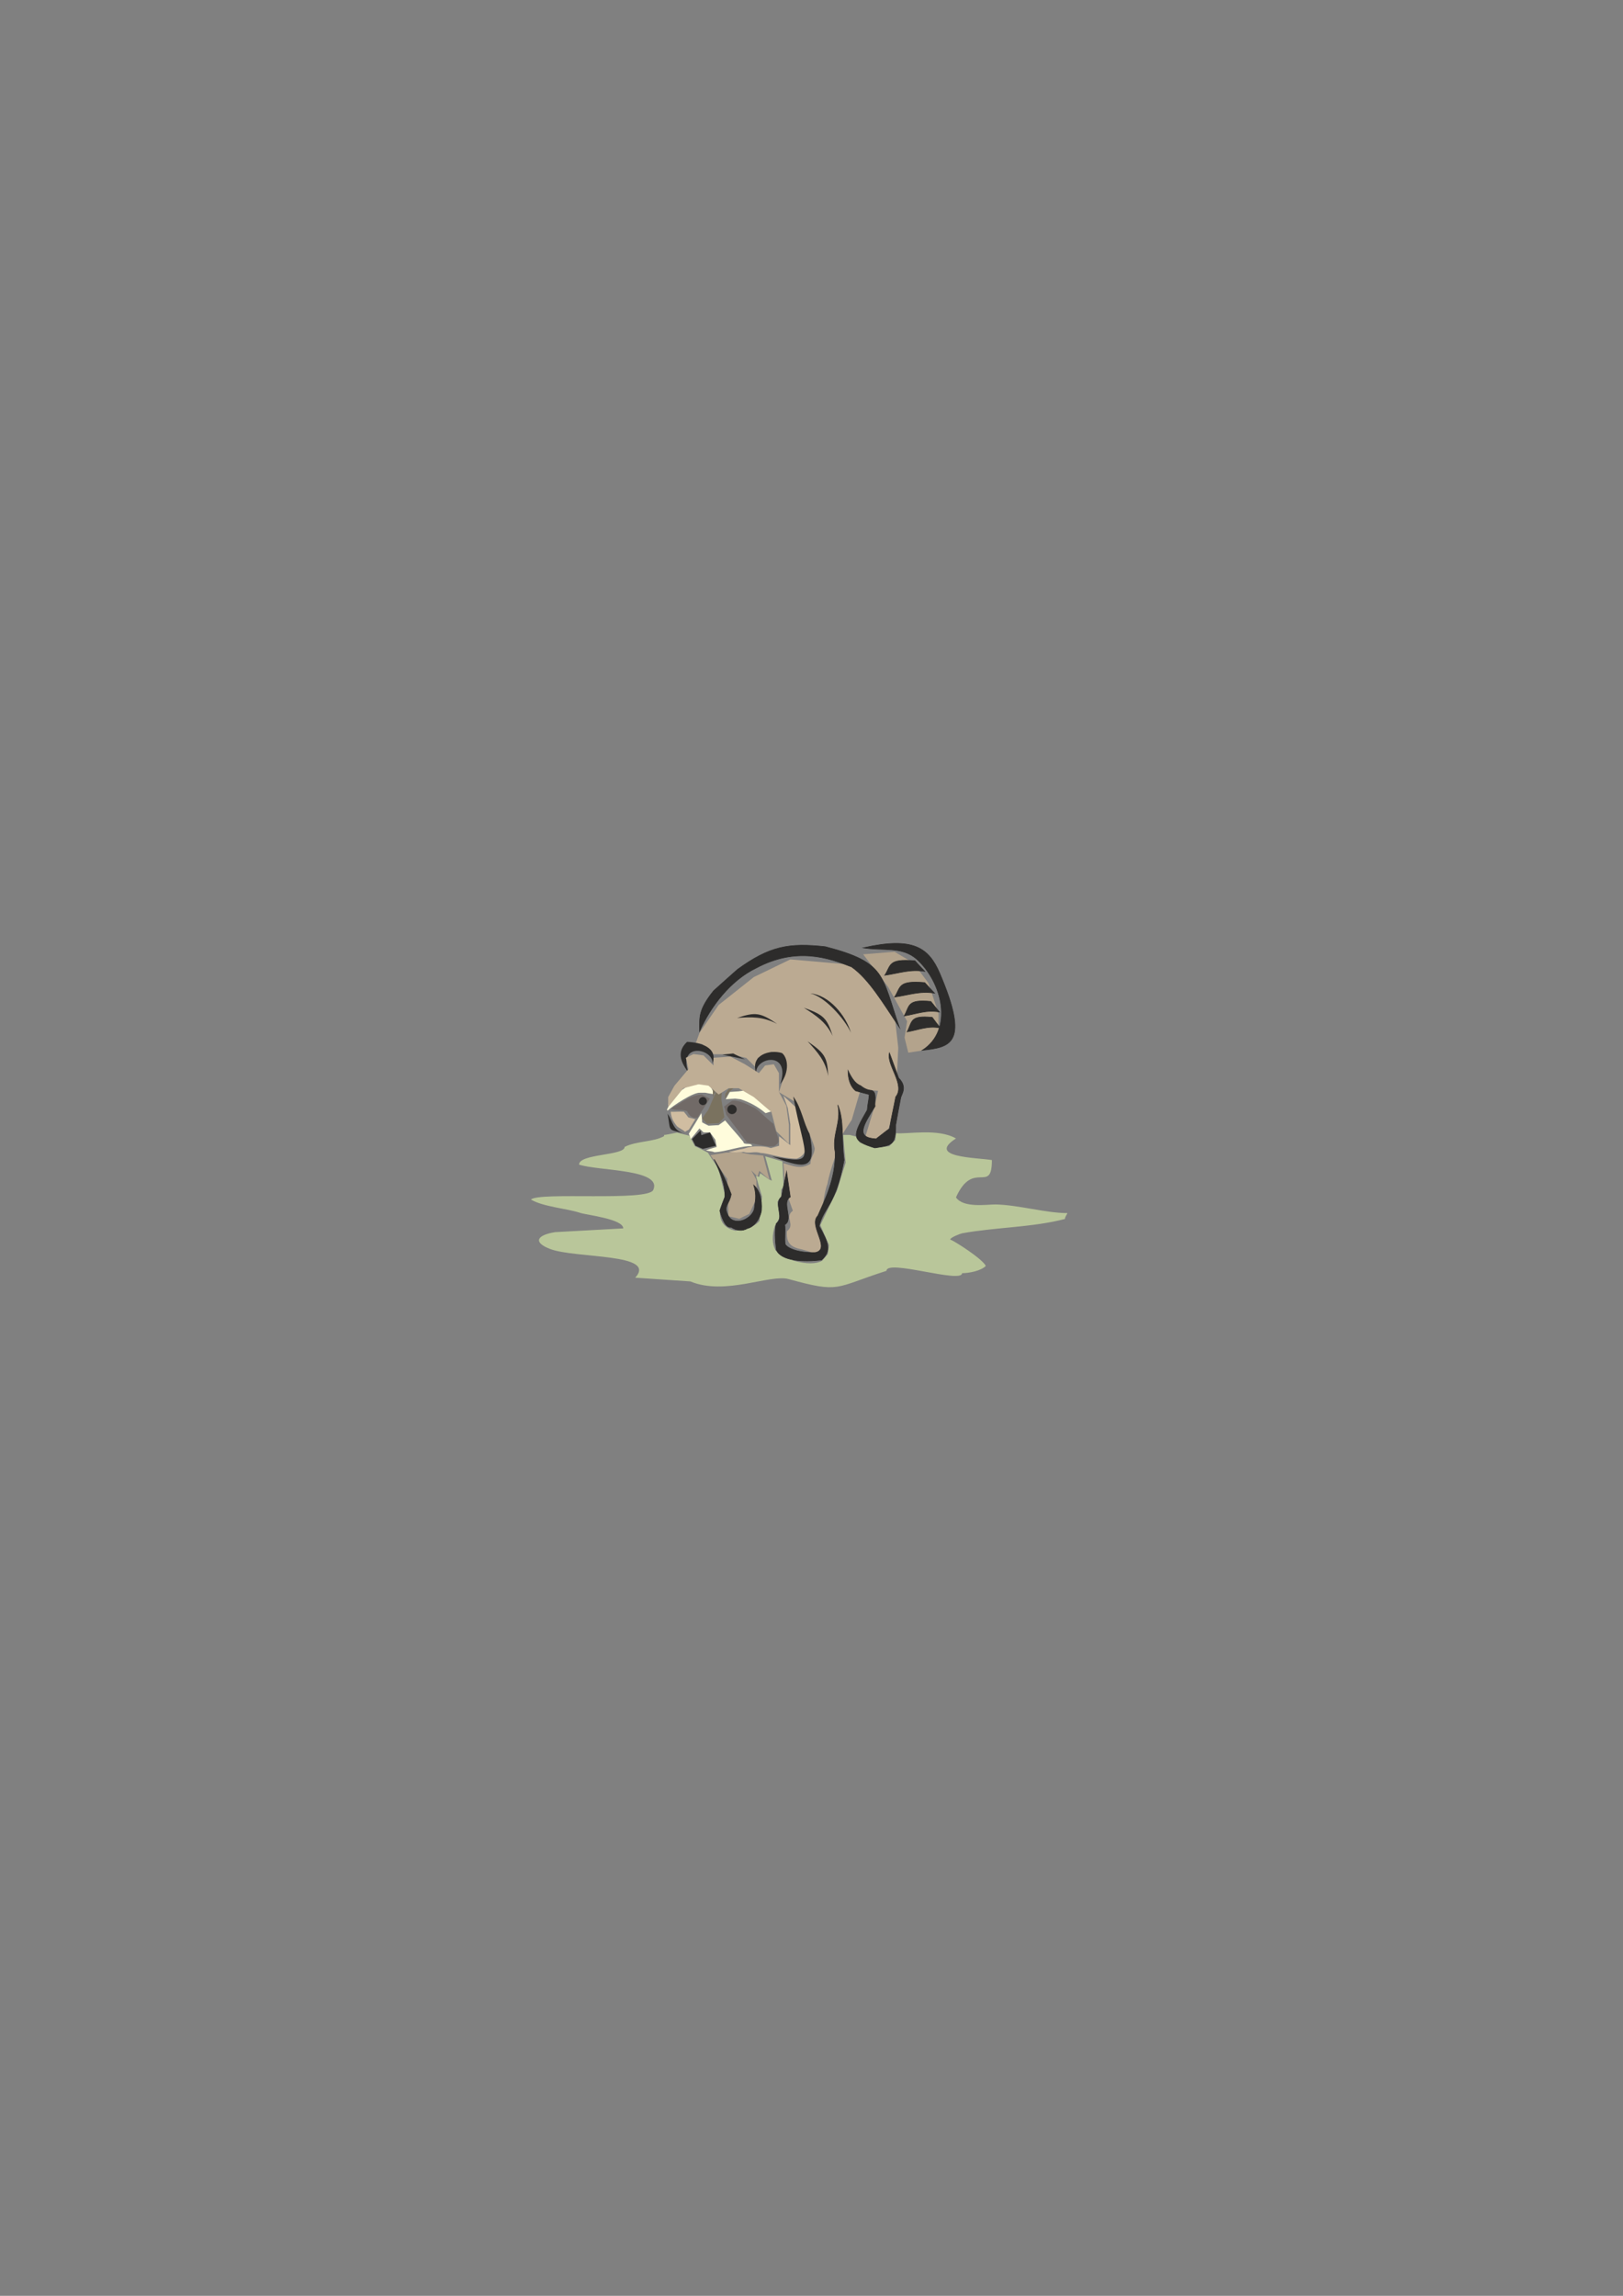 <?xml version="1.0" encoding="utf-8"?>
<!-- Created by UniConvertor 2.0rc4 (https://sk1project.net/) -->
<svg xmlns="http://www.w3.org/2000/svg" height="841.89pt" viewBox="0 0 595.276 841.89" width="595.276pt" version="1.1" xmlns:xlink="http://www.w3.org/1999/xlink" id="db9a4961-f611-11ea-aa70-dcc15c148e23">

<rect x="0" y="0" width="595.276" height="841.89" fill="#808080" stroke="none"/>

<g>
	<g>
		<path style="fill:#b9c69a;" d="M 248.318,415.329 C 249.83,415.689 251.342,416.121 252.854,416.481 253.502,417.777 254.222,419.001 254.87,420.297 256.454,421.017 258.038,421.881 259.622,422.673 260.846,424.617 262.142,426.489 263.438,428.433 264.302,431.745 265.094,435.057 265.958,438.369 265.31,439.881 264.734,441.537 264.158,443.121 263.582,447.657 265.526,450.393 269.774,451.329 274.454,450.609 277.406,449.385 278.558,447.657 278.846,444.705 279.134,441.753 279.494,438.801 278.702,436.281 277.982,433.689 277.262,431.169 277.622,431.313 277.982,431.457 278.414,431.601 278.558,431.097 278.702,430.665 278.846,430.233 279.854,430.953 280.934,431.673 282.014,432.465 282.302,432.609 282.734,432.753 283.094,432.969 282.302,429.945 281.438,426.993 280.646,424.041 282.734,424.617 284.822,425.265 286.982,425.913 287.126,428.937 287.27,431.961 287.414,434.985 287.126,435.417 286.838,435.849 286.55,436.281 286.55,437.001 286.55,437.793 286.55,438.585 286.046,439.305 285.614,439.953 285.182,440.673 285.47,442.617 285.758,444.561 286.046,446.505 285.398,447.513 284.822,448.521 284.246,449.457 283.094,453.057 283.166,456.081 284.462,458.529 286.694,459.825 288.926,461.049 291.23,462.345 295.838,463.569 299.222,463.569 301.526,462.345 302.246,461.553 302.894,460.689 303.614,459.897 303.758,458.745 303.902,457.593 304.046,456.513 302.966,454.065 301.886,451.689 300.878,449.241 302.894,444.993 304.91,440.817 306.998,436.569 308.006,433.113 309.086,429.729 310.166,426.345 309.806,422.961 309.518,419.577 309.23,416.193 310.022,416.193 310.886,416.193 311.678,416.193 312.542,416.409 313.334,416.625 314.198,416.841 314.558,417.561 314.918,418.209 315.278,418.929 317.006,419.577 318.734,420.297 320.534,420.945 322.406,420.729 324.278,420.513 326.15,420.297 326.87,419.505 327.662,418.785 328.382,418.065 328.454,417.201 328.526,416.409 328.67,415.545 332.918,415.977 344.078,413.673 350.63,417.489 339.686,424.473 358.118,424.473 363.806,425.409 363.806,438.153 356.966,424.977 350.63,439.089 353.294,443.049 361.862,441.681 365.102,441.681 373.382,441.825 383.606,444.849 391.454,444.849 391.454,445.281 390.59,446.145 390.59,447.009 378.71,450.105 365.102,450.033 352.862,452.265 352.214,452.409 348.902,453.633 348.47,454.497 350.63,455.433 360.278,461.625 361.574,464.217 359.846,466.017 355.454,466.881 352.862,466.881 352.862,470.841 325.142,461.625 325.142,466.017 305.846,472.209 308.366,474.297 289.214,469.041 282.446,467.169 265.958,475.233 253.214,469.905 L 232.982,468.537 C 241.262,459.537 211.238,461.553 201.806,458.025 195.398,455.577 196.838,452.913 203.606,451.833 L 228.59,450.465 C 228.59,447.009 215.27,445.569 212.822,444.777 208.142,443.193 199.142,442.545 194.75,439.881 197.63,437.001 237.734,440.673 239.606,436.353 243.062,428.649 219.374,429.441 212.39,427.065 212.39,423.033 229.094,423.825 229.094,420.585 233.486,418.353 239.606,418.857 243.566,416.625 243.566,416.481 243.566,416.337 243.566,416.193 243.998,416.193 246.23,415.761 248.318,415.329 L 248.318,415.329 Z" />
		<path style="fill:#b3a38c;" d="M 316.574,349.953 L 328.094,349.017 335.006,353.121 340.55,360.537 344.222,371.697 344.222,380.985 338.678,385.161 333.134,386.025 331.766,380.481 332.702,374.505 325.79,361.977 316.574,349.953 Z" />
		<path style="fill:#d0bda1;" d="M 287.342,401.865 C 289.07,403.449 290.87,405.105 292.598,406.689 293.966,411.081 294.47,414.321 295.838,418.713 296.126,421.449 294.902,424.041 292.166,424.905 286.622,424.833 281.87,422.889 279.062,422.817 276.542,422.025 275.102,423.177 272.582,422.385 272.15,422.673 268.406,422.745 267.254,422.385 269.198,422.097 270.926,421.521 272.798,421.233 274.598,420.585 276.326,420.369 277.406,420.369 279.494,420.297 281.294,420.513 282.734,421.017 283.742,420.729 284.75,420.441 285.758,420.153 285.758,419.001 285.758,417.777 285.758,416.697 287.126,417.705 288.494,418.785 289.862,419.937 289.862,417.345 289.862,414.825 289.862,412.233 289.574,410.217 289.214,408.201 288.926,406.257 288.422,404.745 287.846,403.305 287.342,401.865 L 287.342,401.865 Z" />
		<path style="fill:#b3a38c;" d="M 260.558,423.609 L 266.318,422.673 271.574,422.601 275.318,423.321 279.926,423.753 282.23,432.609 278.486,429.369 277.838,431.457 275.534,429.153 277.406,432.609 277.622,439.089 274.814,445.137 271.142,446.937 267.182,446.001 267.038,441.177 266.75,432.321 260.558,423.609 Z" />
		<path style="fill:#bbaa92;" d="M 256.598,378.681 L 263.582,368.529 276.47,358.305 289.862,351.825 311.462,353.697 322.046,361.977 328.094,372.201 329.462,384.225 329.03,393.081 C 329.318,396.105 329.606,399.201 329.894,402.297 328.382,406.761 326.87,411.297 325.286,415.761 322.694,418.209 320.03,418.497 317.438,416.697 318.518,413.097 319.598,409.569 320.678,406.041 321.182,404.025 321.614,402.009 322.046,399.993 319.886,399.849 317.798,399.705 315.638,399.561 314.558,403.233 313.478,406.977 312.398,410.649 310.958,412.809 309.59,414.969 308.222,417.129 307.07,423.393 304.622,427.857 303.47,434.193 302.102,437.577 302.03,442.905 300.662,446.289 298.214,450.465 303.83,453.057 301.454,457.233 301.742,461.409 299.366,459.609 294.398,458.241 290.294,457.449 288.278,456.153 288.638,451.473 291.878,449.097 287.558,446.361 290.798,443.985 289.862,441.321 288.926,438.729 287.99,436.065 287.702,433.617 287.63,429.009 287.342,426.561 291.302,427.713 293.678,428.865 297.278,426.777 297.134,424.689 298.862,423.105 298.79,421.017 297.566,416.337 293.462,409.137 292.166,404.385 L 285.686,400.497 287.99,393.513 287.558,387.033 282.95,385.665 277.838,387.969 277.406,391.641 273.734,387.969 268.19,386.601 261.278,386.601 257.534,382.857 255.23,382.425 256.598,378.681 Z" />
		<path style="fill:#2d2c2b;" d="M 277.334,393.441 C 275.102,386.889 282.374,384.729 286.838,386.169 288.926,387.897 289.79,392.865 286.19,397.545 290.222,385.305 277.118,387.537 277.334,393.441 L 277.334,393.441 Z" />
		<path style="fill:#2d2c2b;" d="M 261.35,389.913 C 263.438,383.937 256.526,382.209 251.99,382.065 248.462,385.377 249.182,388.905 252.422,393.153 248.75,382.065 261.566,384.513 261.35,389.913 L 261.35,389.913 Z" />
		<path style="fill:#7a725f;" d="M 265.166,394.881 C 264.158,397.113 263.15,399.345 262.142,401.505 261.35,403.377 260.558,405.177 259.766,407.049 258.974,408.057 258.254,409.065 257.534,410.145 258.11,410.793 258.686,411.441 259.334,412.089 260.774,412.017 262.214,411.945 263.654,411.873 264.302,411.153 265.022,410.433 265.67,409.641 265.31,407.553 264.95,405.393 264.59,403.305 264.59,400.497 265.022,399.273 265.238,397.473 265.742,396.033 266.39,394.953 266.966,393.585 266.39,394.017 265.742,394.449 265.166,394.881 L 265.166,394.881 Z" />
		<path style="fill:#716a67;" d="M 260.342,402.873 C 259.406,402.369 258.47,401.865 257.462,401.361 254.582,401.505 252.494,402.729 250.19,404.025 248.606,405.321 247.742,405.321 246.086,406.617 248.246,407.337 249.902,406.689 251.99,407.481 252.782,408.993 253.79,410.289 255.806,409.857 257.534,407.121 258.614,405.681 260.342,402.873 L 260.342,402.873 Z" />
		<path style="fill:#716a67;" d="M 265.526,405.825 C 266.462,405.177 267.47,404.313 268.478,403.665 271.358,403.305 274.598,405.321 276.902,406.329 278.486,407.337 282.086,411.081 283.67,412.089 284.966,416.625 286.694,418.713 284.534,419.865 283.742,421.449 275.966,419.073 274.022,419.001 272.87,417.417 267.398,410.145 266.534,408.993 266.03,408.273 266.174,406.761 265.526,405.825 L 265.526,405.825 Z" />
		<path style="fill:#2d2c2b;" d="M 290.942,402.081 C 294.038,406.329 294.758,412.017 296.918,415.761 299.51,427.929 296.054,428.649 286.982,425.481 285.326,424.761 284.822,424.761 283.166,424.041 300.23,427.137 295.262,425.481 290.942,402.081 L 290.942,402.081 Z" />
		<path style="fill:#2d2c2b;" d="M 264.95,386.745 L 268.91,386.313 273.23,388.473 264.95,386.745 Z" />
		<path style="fill:#fffcdc;" d="M 266.174,403.089 L 267.686,400.425 270.854,400.209 274.454,399.705 C 275.606,399.705 276.542,399.921 277.406,400.281 280.07,402.297 281.726,404.745 283.166,407.481 L 280.79,408.201 C 277.982,405.825 274.958,404.169 271.574,403.089 L 269.63,402.873 266.174,403.089 Z" />
		<path style="fill:#fffcdc;" d="M 262.07,401.289 C 261.638,400.353 261.134,399.417 260.63,398.481 258.902,397.113 255.446,397.473 252.926,397.977 250.838,399.057 247.022,401.433 245.078,405.033 245.942,405.393 244.07,406.905 244.862,407.265 246.806,405.465 254.294,400.497 256.742,400.713 257.39,400.713 258.11,400.713 258.686,400.713 259.838,400.929 260.99,401.145 262.07,401.289 L 262.07,401.289 Z" />
		<path style="fill:#2d2c2b;" d="M 256.958,414.537 L 257.246,416.265 260.414,415.257 262.574,420.153 257.75,421.305 255.086,420.153 253.862,417.705 256.958,414.537 Z" />
		<path style="fill:#fffcdc;" d="M 265.958,410.865 C 268.262,413.673 270.35,415.905 272.654,418.713 272.726,420.153 275.75,418.785 275.822,420.297 271.934,420.081 266.102,422.385 261.998,422.529 261.206,422.097 259.766,422.169 258.974,421.809 260.27,421.377 261.566,420.945 262.862,420.585 262.718,419.721 262.502,418.857 262.358,417.921 261.71,417.057 261.062,416.121 260.414,415.257 259.622,415.257 258.83,415.257 258.038,415.257 257.534,414.753 257.03,414.249 256.526,413.817 255.518,415.113 254.438,416.409 253.358,417.705 253.142,417.057 252.926,416.409 252.638,415.761 254.222,413.241 255.734,410.721 257.246,408.201 257.39,409.353 257.462,410.505 257.534,411.585 258.326,412.017 259.118,412.449 259.91,412.809 261.134,412.737 262.358,412.665 263.582,412.593 264.374,412.017 265.166,411.441 265.958,410.865 L 265.958,410.865 Z" />
		<path style="fill:#2d2c2b;" d="M 244.862,408.417 C 246.086,415.545 244.646,413.817 251.198,415.761 246.662,414.537 247.022,411.585 244.862,408.417 L 244.862,408.417 Z" />
		<path style="stroke:#2d2c2b;stroke-width:0.216;stroke-miterlimit:10.433;fill:#2d2c2b;" d="M 256.598,378.177 C 256.598,373.065 256.022,370.473 261.71,363.345 264.59,360.753 267.542,358.089 270.494,355.497 282.374,346.857 289.502,345.705 302.678,347.145 325.214,352.977 323.198,357.657 329.894,376.809 323.846,367.809 318.734,359.097 312.326,354.561 303.974,351.321 292.238,347.073 277.334,354.993 267.974,359.529 260.702,368.961 256.598,378.177 L 256.598,378.177 Z" />
		<path style="stroke:#2d2c2b;stroke-width:0.216;stroke-miterlimit:10.433;fill:#2d2c2b;" d="M 326.222,386.097 C 324.998,390.561 332.198,397.833 328.526,402.225 327.734,406.401 326.942,409.713 326.222,413.889 324.494,415.113 322.982,416.409 321.326,417.633 313.694,417.201 316.502,412.809 320.966,405.681 320.678,403.953 321.83,400.425 319.598,399.849 317.726,399.705 316.502,398.769 315.638,398.121 313.55,397.329 312.254,395.097 311.03,392.577 311.03,395.889 311.966,398.409 313.766,399.993 315.422,400.497 317.15,400.929 318.806,401.361 318.662,403.593 318.23,404.889 318.086,407.049 312.614,416.553 311.966,418.281 320.894,420.945 326.942,420.009 328.598,420.081 328.526,412.521 329.102,409.281 329.678,406.041 330.326,402.801 330.47,401.361 333.062,398.841 329.606,395.313 328.094,391.137 327.734,390.273 326.222,386.097 L 326.222,386.097 Z" />
		<path style="stroke:#2d2c2b;stroke-width:0.216;stroke-miterlimit:10.433;fill:#2d2c2b;" d="M 316.574,347.577 C 334.862,343.401 340.622,347.505 344.654,356.865 355.742,382.785 348.686,384.009 338.246,385.161 349.838,377.745 345.734,360.249 336.158,351.681 330.758,346.929 323.63,348.801 316.574,347.577 L 316.574,347.577 Z" />
		<path style="stroke:#2d2c2b;stroke-width:0.216;stroke-miterlimit:10.433;fill:#2d2c2b;" d="M 307.286,405.177 C 308.654,411.801 304.982,416.121 306.35,422.673 306.422,432.537 302.462,440.097 299.942,445.857 296.342,449.385 305.054,458.097 299.006,459.321 295.118,459.465 289.574,458.601 287.99,456.297 287.702,453.993 288.134,451.401 287.846,449.097 291.23,447.081 286.478,440.889 289.862,438.945 289.43,435.777 288.926,432.681 288.494,429.657 287.99,432.105 287.054,436.425 286.622,438.945 283.526,441.249 287.846,446.289 284.75,448.665 284.03,450.969 284.318,454.857 284.75,458.385 286.622,462.489 294.686,462.849 301.31,462.057 305.054,458.673 303.902,455.721 300.446,449.601 302.246,442.401 306.422,442.473 309.59,425.409 308.51,417.201 309.734,411.153 307.286,405.177 L 307.286,405.177 Z" />
		<path style="fill:#2d2c2b;" d="M 268.478,405.105 C 269.414,405.105 270.206,405.897 270.206,406.833 270.206,407.769 269.414,408.561 268.478,408.561 267.542,408.561 266.75,407.769 266.75,406.833 266.75,405.897 267.542,405.105 268.478,405.105 L 268.478,405.105 Z" />
		<path style="fill:#2d2c2b;" d="M 257.822,402.297 C 258.614,402.297 259.262,403.017 259.262,403.809 259.262,404.601 258.614,405.249 257.822,405.249 257.03,405.249 256.31,404.601 256.31,403.809 256.31,403.017 257.03,402.297 257.822,402.297 L 257.822,402.297 Z" />
		<path style="fill:#7a725f;" d="M 269.414,398.697 L 267.254,399.345 266.03,401.073 265.886,403.089 267.254,400.569 269.414,398.697 Z" />
		<path style="fill:#7a725f;" d="M 260.27,396.825 L 261.998,398.409 262.286,400.497 261.494,402.369 261.422,399.489 260.27,396.825 Z" />
		<path style="stroke:#2d2c2b;stroke-width:0.216;stroke-miterlimit:10.433;fill:#2d2c2b;" d="M 261.926,425.121 C 264.158,430.161 265.958,433.905 265.886,438.945 265.238,440.601 264.59,442.329 264.014,443.985 265.094,447.801 266.39,450.321 268.19,450.033 270.278,451.401 272.294,451.545 274.166,450.465 276.254,450.033 278.702,447.369 279.278,443.913 279.566,439.665 278.63,436.569 276.47,434.625 277.694,438.657 276.902,440.745 276.614,443.553 275.246,447.585 268.694,449.817 266.894,445.353 265.31,442.113 267.614,441.537 268.19,437.937 265.598,431.025 264.158,428.937 261.926,425.121 L 261.926,425.121 Z" />
		<path style="fill:#bfae95;" d="M 267.902,387.465 L 261.71,387.897 261.71,390.705 258.038,387.033 254.366,386.529 251.558,387.897 252.494,392.073 247.382,398.121 245.078,402.297 245.078,405.969 250.622,399.057 256.166,397.617 259.838,398.121 263.582,401.361 267.254,399.057 270.926,399.057 276.47,402.297 282.95,407.841 284.75,414.825 289.358,419.433 289.358,412.521 288.422,405.537 285.686,400.425 285.686,393.513 283.814,390.273 280.646,390.705 278.342,393.513 273.23,390.273 267.902,387.465 Z" />
		<path style="fill:#d0bda1;" d="M 246.014,407.697 C 247.814,407.769 249.11,407.553 250.838,407.697 251.414,408.345 251.918,409.065 252.494,409.785 253.286,409.929 254.15,410.217 255.014,410.433 254.222,411.657 253.502,412.881 252.71,414.177 251.99,414.681 251.99,414.537 251.27,415.041 250.334,414.177 249.254,413.817 248.318,413.025 246.95,411.297 246.158,409.857 246.014,407.697 L 246.014,407.697 Z" />
		<path style="fill:#2d2c2b;" d="M 297.206,364.281 C 303.974,364.857 310.094,372.129 312.11,378.681 309.734,373.569 302.606,365.505 297.206,364.281 L 297.206,364.281 Z" />
		<path style="fill:#2d2c2b;" d="M 294.83,369.537 C 302.102,372.129 303.326,373.353 305.414,379.905 302.966,374.793 299.438,372.489 294.83,369.537 L 294.83,369.537 Z" />
		<path style="fill:#2d2c2b;" d="M 296.198,381.849 C 302.534,386.241 303.47,387.681 303.758,394.593 302.75,388.977 299.87,385.881 296.198,381.849 L 296.198,381.849 Z" />
		<path style="fill:#2d2c2b;" d="M 270.35,373.281 C 277.118,371.049 278.846,371.265 285.11,375.513 279.71,372.705 275.606,372.921 270.35,373.281 L 270.35,373.281 Z" />
		<path style="stroke:#2d2c2b;stroke-width:0.216;stroke-miterlimit:10.433;fill:#2d2c2b;" d="M 335.582,352.329 C 325.574,351.465 326.87,353.985 324.494,357.657 329.966,356.865 333.71,355.353 339.182,356.217 337.958,354.921 336.734,353.625 335.582,352.329 L 335.582,352.329 Z" />
		<path style="stroke:#2d2c2b;stroke-width:0.216;stroke-miterlimit:10.433;fill:#2d2c2b;" d="M 339.182,360.321 C 329.174,359.457 330.47,361.977 328.094,365.649 333.566,364.857 337.31,363.345 342.782,364.209 341.558,362.913 340.334,361.617 339.182,360.321 L 339.182,360.321 Z" />
		<path style="stroke:#2d2c2b;stroke-width:0.216;stroke-miterlimit:10.433;fill:#2d2c2b;" d="M 341.414,367.233 C 332.558,366.369 333.71,368.889 331.622,372.561 336.446,371.769 339.758,370.257 344.582,371.121 343.502,369.825 342.422,368.529 341.414,367.233 L 341.414,367.233 Z" />
		<path style="stroke:#2d2c2b;stroke-width:0.216;stroke-miterlimit:10.433;fill:#2d2c2b;" d="M 341.918,373.065 C 333.566,372.201 334.646,374.721 332.702,378.393 337.238,377.601 340.334,376.089 344.87,376.953 343.862,375.657 342.854,374.361 341.918,373.065 L 341.918,373.065 Z" />
	</g>
</g>
</svg>